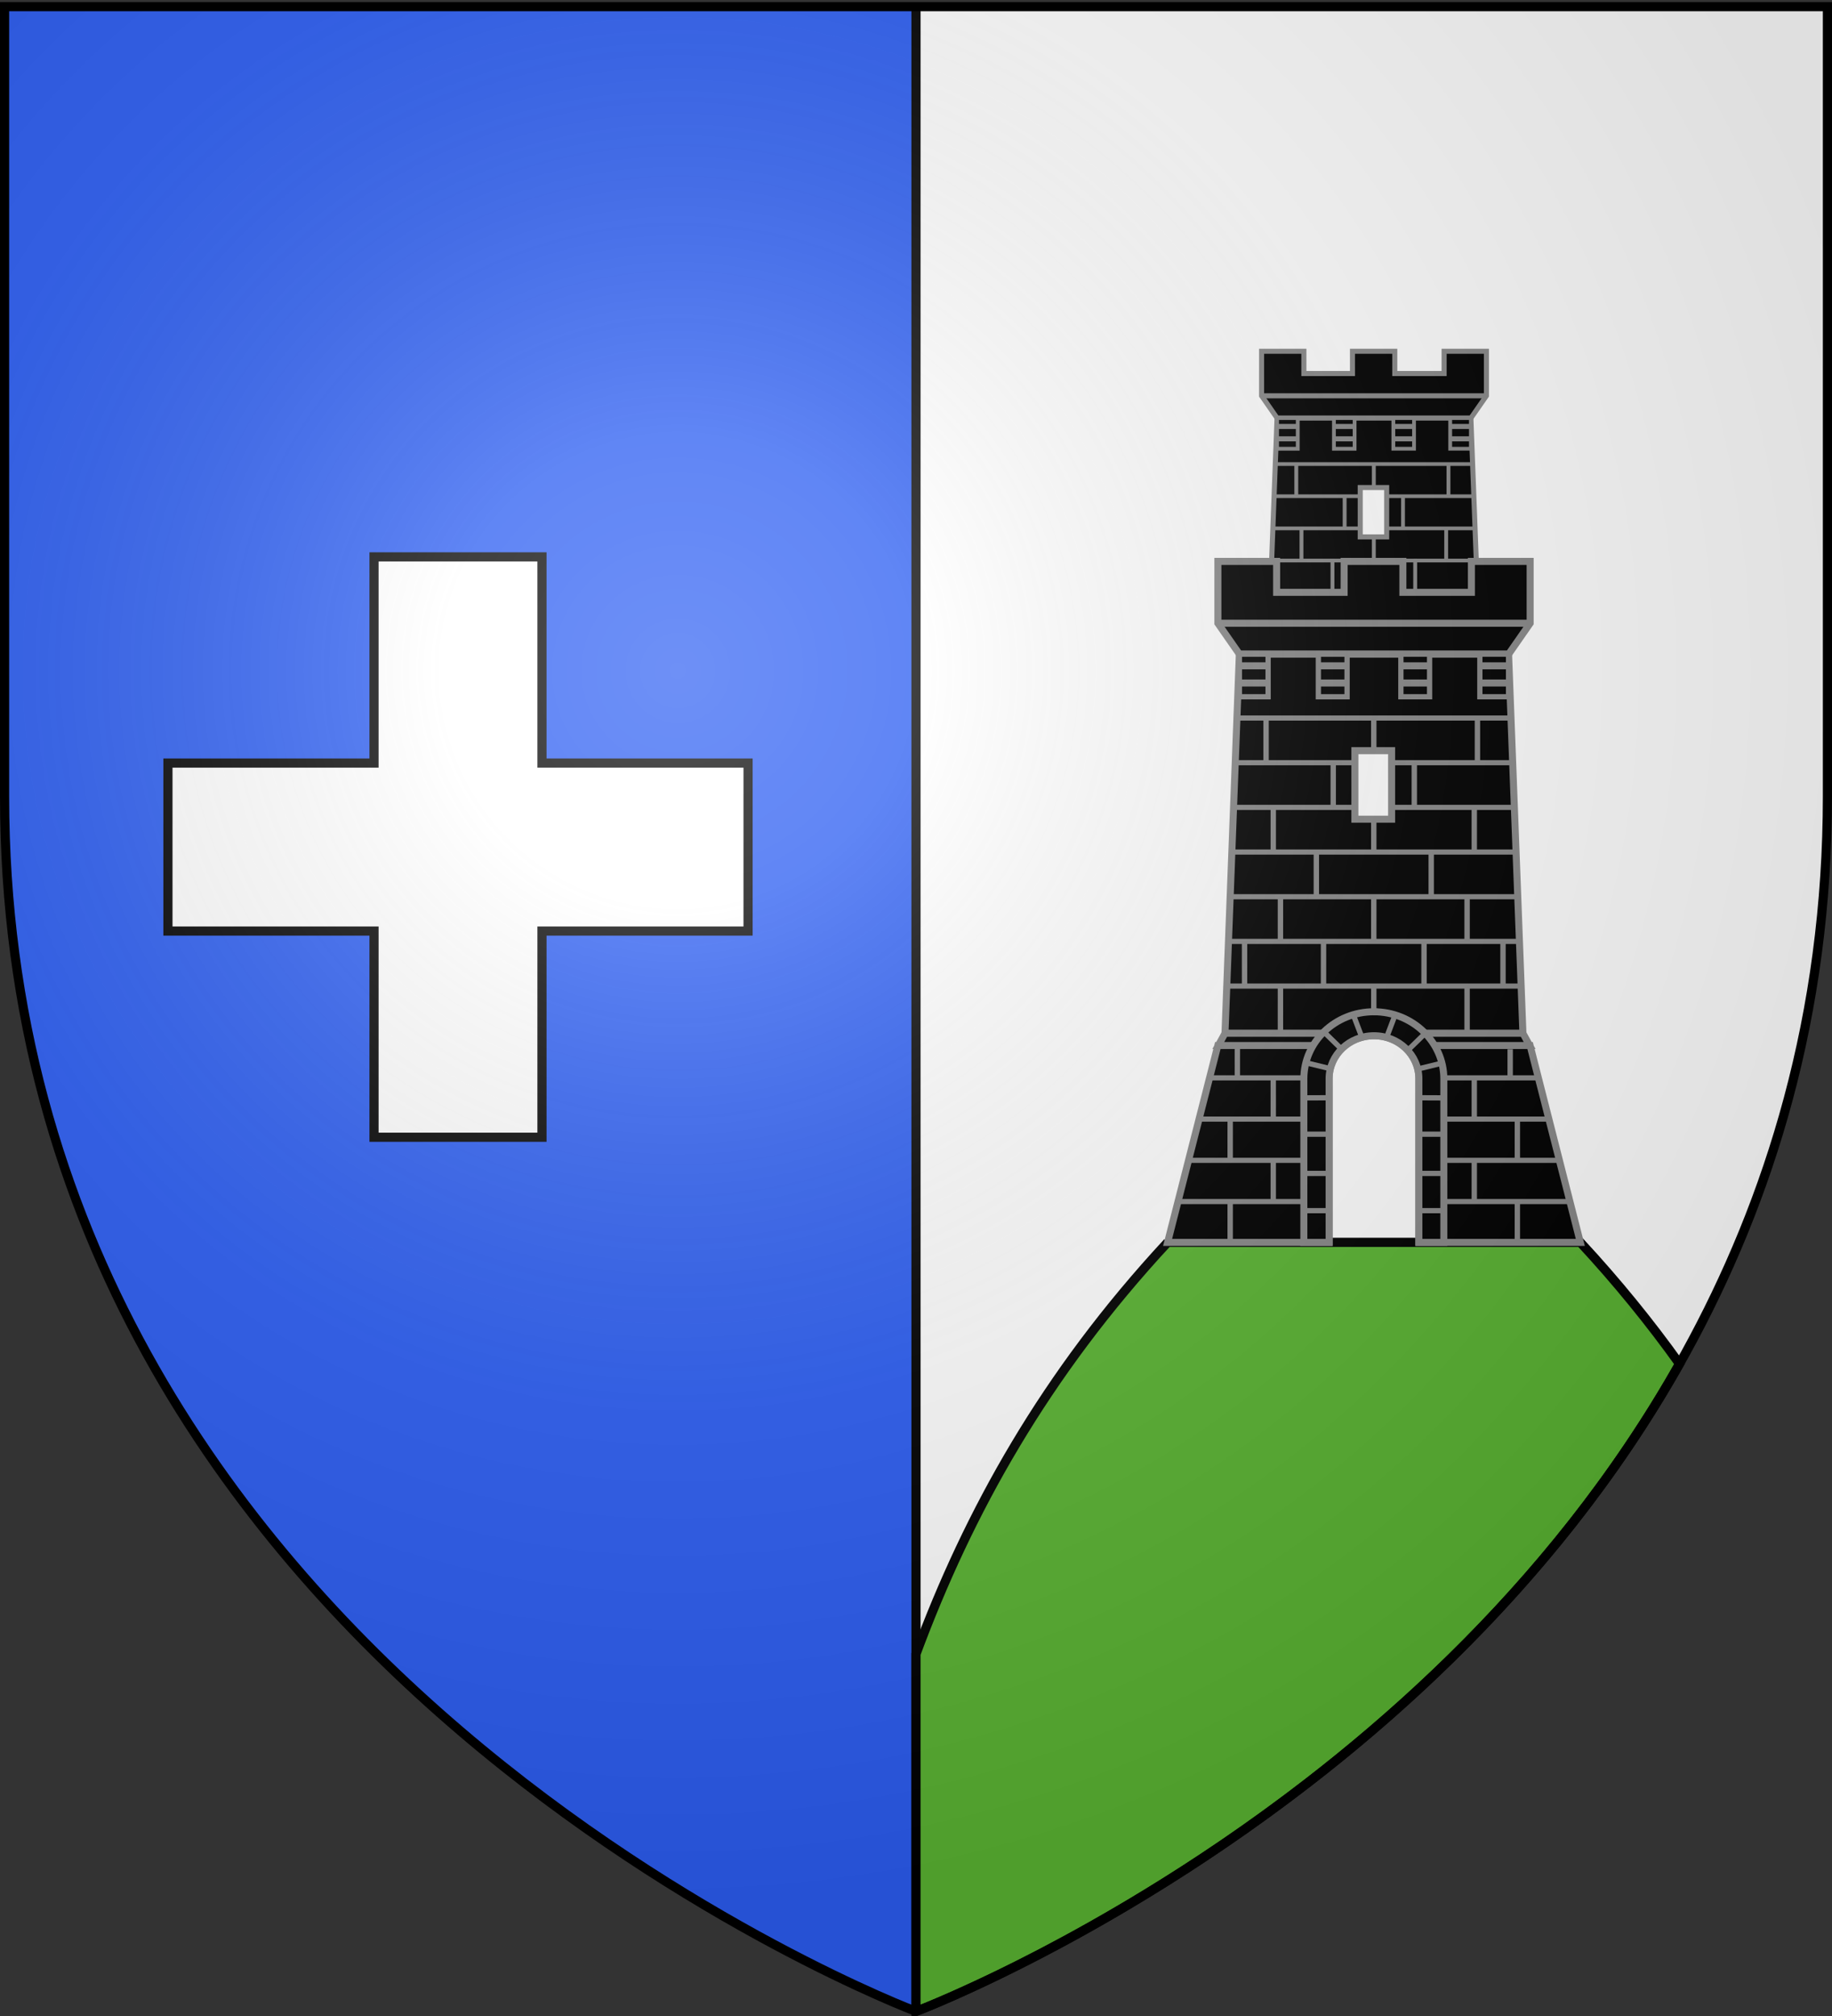 <svg xmlns="http://www.w3.org/2000/svg" xmlns:xlink="http://www.w3.org/1999/xlink" width="600" height="660" version="1.0"><rect width="100%" height="100%" fill="#333333" stroke="none"/><desc>Flag of Canton of Valais (Wallis)</desc><defs><g id="c"><path id="b" d="M0 0v1h.5z" transform="rotate(18 3.157 -.5)"/><use xlink:href="#b" width="810" height="540" transform="scale(-1 1)"/></g><g id="d"><use xlink:href="#c" width="810" height="540" transform="rotate(72)"/><use xlink:href="#c" width="810" height="540" transform="rotate(144)"/></g><radialGradient xlink:href="#a" id="h" cx="221.445" cy="226.331" r="300" fx="221.445" fy="226.331" gradientTransform="matrix(1.353 0 0 1.349 -77.63 -85.747)" gradientUnits="userSpaceOnUse"/><linearGradient id="a"><stop offset="0" style="stop-color:white;stop-opacity:.314"/><stop offset=".19" style="stop-color:white;stop-opacity:.251"/><stop offset=".6" style="stop-color:#6b6b6b;stop-opacity:.125"/><stop offset="1" style="stop-color:black;stop-opacity:.125"/></linearGradient><path id="e" d="M2.922 27.673c0-5.952 2.317-9.844 5.579-11.013 1.448-.519 3.307-.273 5.018 1.447 2.119 2.129 2.736 7.993-3.483 9.121.658-.956.619-3.081-.714-3.787-.99-.524-2.113-.253-2.676.123-.824.552-1.729 2.106-1.679 4.108z"/></defs><g style="display:inline"><path d="M1.5 2.188v258.53C1.5 546.17 300 658.5 300 658.5V2.188z" style="fill:#2b5df2;fill-opacity:1;fill-rule:evenodd;stroke:none"/><path d="M300 2.188V658.5s298.5-112.33 298.5-397.781V2.188z" style="fill:#fff;fill-opacity:1;fill-rule:evenodd;stroke:none"/><path d="M298.5 1.5h3v657h-3z" style="fill:#000;fill-opacity:1;stroke:none"/><path d="M382.406 406.719C342.27 449.989 317.218 494.985 300 541.5v117s165.538-62.298 250.063-212c-9.594-13.415-20.345-26.677-32.5-39.781H382.405z" style="fill:#5ab532;fill-opacity:1;fill-rule:evenodd;stroke:#000;stroke-opacity:1;stroke-width:3;stroke-miterlimit:4;stroke-dasharray:none"/></g><g transform="translate(-700.496)"><path d="M1113.68 115v14.58l5.074 7.29h63.484l5.074-7.29V115h-13.851v7.29h-16.16V115h-13.85v7.29h-15.92V115z" style="fill:#000;fill-opacity:1;stroke:#888;stroke-width:1.656;stroke-miterlimit:4;stroke-opacity:1;stroke-dasharray:none"/><path d="M1115.355 226.24h70.255l-3.385-89.372h-63.484z" style="fill:#000;fill-opacity:1;stroke:#888;stroke-width:1.656;stroke-miterlimit:4;stroke-opacity:1;stroke-dasharray:none"/><path d="M1117.062 182.905h66.704v1.215h-66.704zM1117.332 172.375h65.995v1.215h-65.995zM1117.552 161.845h65.116v1.215h-65.116zM1118.21 151.315h64.412v1.215h-64.412z" style="fill:#888;fill-opacity:1;stroke:none"/><path d="M1118.75 136.87h6.771v10.04h-6.772zM1175.453 136.868h6.772v10.039h-6.772zM1156.831 136.868h6.772v10.039h-6.772zM1137.371 136.87h6.772v10.04h-6.772z" style="fill:#000;fill-opacity:1;stroke:#888;stroke-width:1.242;stroke-miterlimit:4;stroke-opacity:1;stroke-dasharray:none"/><path d="M-162.481 1149.804h10.677v1.27h-10.677z" style="fill:#888;fill-opacity:1;stroke:none" transform="rotate(-90)"/><use xlink:href="#f" width="600" height="660" style="fill:#888;fill-opacity:1;stroke:none" transform="translate(1371.324 54.895)scale(.576)"/><use xlink:href="#f" width="600" height="660" style="fill:#888;fill-opacity:1;stroke:none" transform="translate(1380.883 65.572)scale(.576)"/><path d="M1145.987 159.615h8.656v16.154h-8.656z" style="fill:#fff;fill-opacity:1;stroke:#888;stroke-width:1.656;stroke-miterlimit:4;stroke-opacity:1;stroke-dasharray:none"/><use xlink:href="#f" width="600" height="660" style="fill:#888;fill-opacity:1;stroke:none" transform="translate(1394.427 75.44)scale(.576)"/><use xlink:href="#f" width="600" height="660" style="fill:#888;fill-opacity:1;stroke:none" transform="translate(1355.49 44.218)scale(.576)"/><use xlink:href="#f" width="600" height="660" style="fill:#888;fill-opacity:1;stroke:none" transform="translate(1390.442 54.895)scale(.576)"/><use xlink:href="#f" width="600" height="660" style="fill:#888;fill-opacity:1;stroke:none" transform="translate(1405.328 44.218)scale(.576)"/><use xlink:href="#f" width="600" height="660" style="fill:#888;fill-opacity:1;stroke:none" transform="translate(1404.584 65.572)scale(.576)"/><use xlink:href="#f" width="600" height="660" style="fill:#888;fill-opacity:1;stroke:none" transform="translate(1357.183 65.572)scale(.576)"/><use xlink:href="#f" width="600" height="660" style="fill:#888;fill-opacity:1;stroke:none" transform="translate(1367.34 75.44)scale(.576)"/><path d="M1156.831 143.667h6.772M1156.831 139.617h6.772M1175.453 143.667h6.772M1175.453 139.617h6.772M1137.363 143.667h6.771M1137.363 139.617h6.771M1118.74 143.667h6.772M1118.74 139.617h6.772" style="fill:#000;stroke:#888;stroke-width:1.656;stroke-miterlimit:4;stroke-opacity:1;stroke-dasharray:none"/><path d="M1113.68 129.58h73.632" style="fill:#fff;fill-opacity:1;stroke:#888;stroke-width:1.656;stroke-miterlimit:4;stroke-opacity:1;stroke-dasharray:none"/></g><g transform="matrix(.8 0 0 .8 769.987 85.48)"><path d="M-463.894 122.886V148.2l8.809 12.656h110.215l8.808-12.656v-25.313h-24.047v12.657h-28.054v-12.657h-24.047v12.657h-27.637v-12.657z" style="fill:#000;fill-opacity:1;stroke:#888;stroke-width:2.875;stroke-miterlimit:4;stroke-opacity:1;stroke-dasharray:none"/><path d="M-460.987 316.01h121.971l-5.878-155.16h-110.215z" style="fill:#000;fill-opacity:1;stroke:#888;stroke-width:2.875;stroke-miterlimit:4;stroke-opacity:1;stroke-dasharray:none"/><path d="m-460.984 316-2.75 5h52.062c3.176-2.509 7.251-4 11.688-4 4.436 0 8.511 1.491 11.687 4h52.031l-2.75-5zM-463.922 321l-20.562 80.562h66.125v-67c0-5.458 2.604-10.337 6.687-13.562zm75.625 0c4.083 3.225 6.688 8.104 6.688 13.562v67h66.093L-336.078 321z" style="fill:#000;fill-opacity:1;stroke:#888;stroke-width:2.875;stroke-miterlimit:4;stroke-opacity:1;stroke-dasharray:none"/><use xlink:href="#f" width="600" height="660" style="fill:#888;fill-opacity:1;stroke:none" transform="translate(0 109.813)"/><path d="M-460.166 295.62h120.452v2.109h-120.452zM-459.755 277.338h119.357v2.109h-119.357zM-458.318 259.057h116.481v2.109h-116.481zM-458.024 240.776h115.806v2.109h-115.806zM-457.555 222.495h114.574v2.109h-114.574zM-457.173 204.213h113.049v2.109h-113.049zM-456.029 185.932h111.826v2.109h-111.826z" style="fill:#888;fill-opacity:1;stroke:none"/><path d="M-455.094 160.855h11.757v17.429h-11.757zM-356.65 160.85h11.756v17.429h-11.756zM-388.98 160.85h11.756v17.429h-11.756zM-422.764 160.855h11.756v17.429h-11.756z" style="fill:#000;fill-opacity:1;stroke:#888;stroke-width:2.156;stroke-miterlimit:4;stroke-opacity:1;stroke-dasharray:none"/><path id="f" d="M-205.317-401.179h18.537v2.204h-18.537z" style="fill:#888;fill-opacity:1;stroke:none" transform="rotate(-90)"/><use xlink:href="#f" width="600" height="660" style="fill:#888;fill-opacity:1;stroke:none" transform="translate(-16.595 18.537)"/><use xlink:href="#f" width="600" height="660" style="fill:#888;fill-opacity:1;stroke:none" transform="translate(0 37.073)"/><path d="M-407.806 200.34h15.028v28.046h-15.028z" style="fill:#fff;fill-opacity:1;stroke:#888;stroke-width:2.875;stroke-miterlimit:4;stroke-opacity:1;stroke-dasharray:none"/><use xlink:href="#f" width="600" height="660" style="fill:#888;fill-opacity:1;stroke:none" transform="translate(23.512 54.203)"/><use xlink:href="#f" width="600" height="660" style="fill:#888;fill-opacity:1;stroke:none" transform="translate(0 72.74)"/><use xlink:href="#f" width="600" height="660" style="fill:#888;fill-opacity:1;stroke:none" transform="translate(-20.573 91.277)"/><use xlink:href="#f" width="600" height="660" style="fill:#888;fill-opacity:1;stroke:none" transform="translate(-44.086)"/><use xlink:href="#f" width="600" height="660" style="fill:#888;fill-opacity:1;stroke:none" transform="translate(16.595 18.537)"/><use xlink:href="#f" width="600" height="660" style="fill:#888;fill-opacity:1;stroke:none" transform="translate(52.903 91.277)"/><use xlink:href="#f" width="600" height="660" style="fill:#888;fill-opacity:1;stroke:none" transform="translate(38.208 109.813)"/><use xlink:href="#f" width="600" height="660" style="fill:#888;fill-opacity:1;stroke:none" transform="translate(-38.208 72.74)"/><use xlink:href="#f" width="600" height="660" style="fill:#888;fill-opacity:1;stroke:none" transform="translate(-52.903 91.277)"/><use xlink:href="#f" width="600" height="660" style="fill:#888;fill-opacity:1;stroke:none" transform="translate(42.438)"/><use xlink:href="#f" width="600" height="660" style="fill:#888;fill-opacity:1;stroke:none" transform="translate(41.147 37.073)"/><use xlink:href="#f" width="600" height="660" style="fill:#888;fill-opacity:1;stroke:none" transform="translate(-41.147 37.073)"/><use xlink:href="#f" width="600" height="660" style="fill:#888;fill-opacity:1;stroke:none" transform="translate(-23.512 54.203)"/><use xlink:href="#f" width="600" height="660" style="fill:#888;fill-opacity:1;stroke:none" transform="translate(38.208 72.74)"/><use xlink:href="#f" width="600" height="660" style="fill:#888;fill-opacity:1;stroke:none" transform="translate(20.573 91.277)"/><use xlink:href="#f" width="600" height="660" style="fill:#888;fill-opacity:1;stroke:none" transform="translate(-38.208 109.813)"/><path d="M-388.98 172.654h11.756M-388.98 165.623h11.756M-356.65 172.654h11.756M-356.65 165.623h11.756M-422.78 172.654h11.757M-422.78 165.623h11.757M-455.109 172.654h11.756M-455.109 165.623h11.756" style="fill:#000;stroke:#888;stroke-width:2.875;stroke-miterlimit:4;stroke-opacity:1;stroke-dasharray:none"/><path id="g" d="M-351.348-360.032h18.017v2.204h-18.017z" style="fill:#888;fill-opacity:1;stroke:none" transform="rotate(-90)"/><path d="M-480.499 383.808h52.899v2.109h-52.899zM-476.213 366.933h48.116v2.109h-48.116zM-471.642 350.058h43.964v2.109h-43.964zM-467.07 333.183h38.064v2.109h-38.064z" style="fill:#888;fill-opacity:1;stroke:none"/><use xlink:href="#g" width="600" height="660" style="fill:#888;fill-opacity:1" transform="matrix(1 0 0 .942 -99.928 71.106)"/><use xlink:href="#g" width="600" height="660" style="fill:#888;fill-opacity:1" transform="matrix(1 0 0 .942 0 53.916)"/><use xlink:href="#g" width="600" height="660" style="fill:#888;fill-opacity:1" transform="matrix(1 0 0 .953 -99.928 33.26)"/><use xlink:href="#g" width="600" height="660" style="fill:#888;fill-opacity:1" transform="matrix(1 0 0 .716 -96.99 82.359)"/><use xlink:href="#g" width="600" height="660" style="fill:#888;fill-opacity:1" transform="matrix(1 0 0 .661 14.695 102.2)"/><use xlink:href="#g" width="600" height="660" style="fill:#888;fill-opacity:1" transform="matrix(1 0 0 .953 17.634 67.01)"/><use xlink:href="#g" width="600" height="660" style="fill:#888;fill-opacity:1" transform="matrix(1 0 0 .918 -82.294 61.898)"/><use xlink:href="#g" width="600" height="660" style="fill:#888;fill-opacity:1" transform="matrix(1 0 0 .918 17.634 45.128)"/><use xlink:href="#g" width="600" height="660" style="fill:#888;fill-opacity:1" transform="matrix(1 0 0 .953 -82.294 16.385)"/><path d="M-400.047 307.187c-15.818 0-28.656 12.3-28.656 27.438v66.937h10.343v-66.969c0-9.703 8.236-17.593 18.375-17.593 10.14 0 18.375 7.89 18.375 17.593v66.97h10.22v-66.938c0-15.137-12.84-27.438-28.657-27.438z" style="fill:#000;fill-opacity:1;stroke:#888;stroke-width:2.875;stroke-miterlimit:4;stroke-opacity:1;stroke-dasharray:none"/><path d="M-429.155 388.579h11.144M-428.87 373.345h10.859M-428.583 357.291h10.286M-428.688 342.427l10.333-.044M-427.41 328.157l9.087 2.224M-421.057 314.88l7.071 6.906M-408.308 308.81l3.429 9.022M-371.681 388.579h-11.143M-371.967 373.345h-10.857M-372.252 357.291h-10.287M-372.148 342.427l-10.333-.044M-372.315 328.244l-9.086 2.224M-379.316 316.289l-7.07 6.906M-391.347 308.494l-3.429 9.023" style="fill:#888;fill-opacity:1;stroke:#888;stroke-width:2.156;stroke-miterlimit:4;stroke-opacity:1;stroke-dasharray:none"/><path d="M-463.894 148.199h127.832" style="fill:#fff;fill-opacity:1;stroke:#888;stroke-width:2.875;stroke-miterlimit:4;stroke-opacity:1;stroke-dasharray:none"/><path d="M-371.81 333.183h38.379v2.109h-38.379zM-372.193 350.058h43.853v2.109h-43.853zM-371.583 366.933h47.485v2.109h-47.485zM-371.599 383.808h51.534v2.109h-51.534z" style="fill:#888;fill-opacity:1;stroke:none"/></g><path d="M122.5 182.313v67.5H55v55h67.5v67.5h55v-67.5H245v-55h-67.5v-67.5h-55z" style="fill:#fff;fill-opacity:1;fill-rule:nonzero;stroke:#000;stroke-opacity:1;stroke-width:3;stroke-miterlimit:4;stroke-dasharray:none"/><path d="M300 658.5s298.5-112.32 298.5-397.772V2.176H1.5v258.552C1.5 546.18 300 658.5 300 658.5" style="fill:url(#h);fill-opacity:1;fill-rule:evenodd;stroke:none"/><path d="M300 658.5S1.5 546.18 1.5 260.728V2.176h597v258.552C598.5 546.18 300 658.5 300 658.5z" style="opacity:1;fill:none;fill-opacity:1;fill-rule:evenodd;stroke:#000;stroke-width:3;stroke-linecap:butt;stroke-linejoin:miter;stroke-miterlimit:4;stroke-dasharray:none;stroke-opacity:1"/></svg>